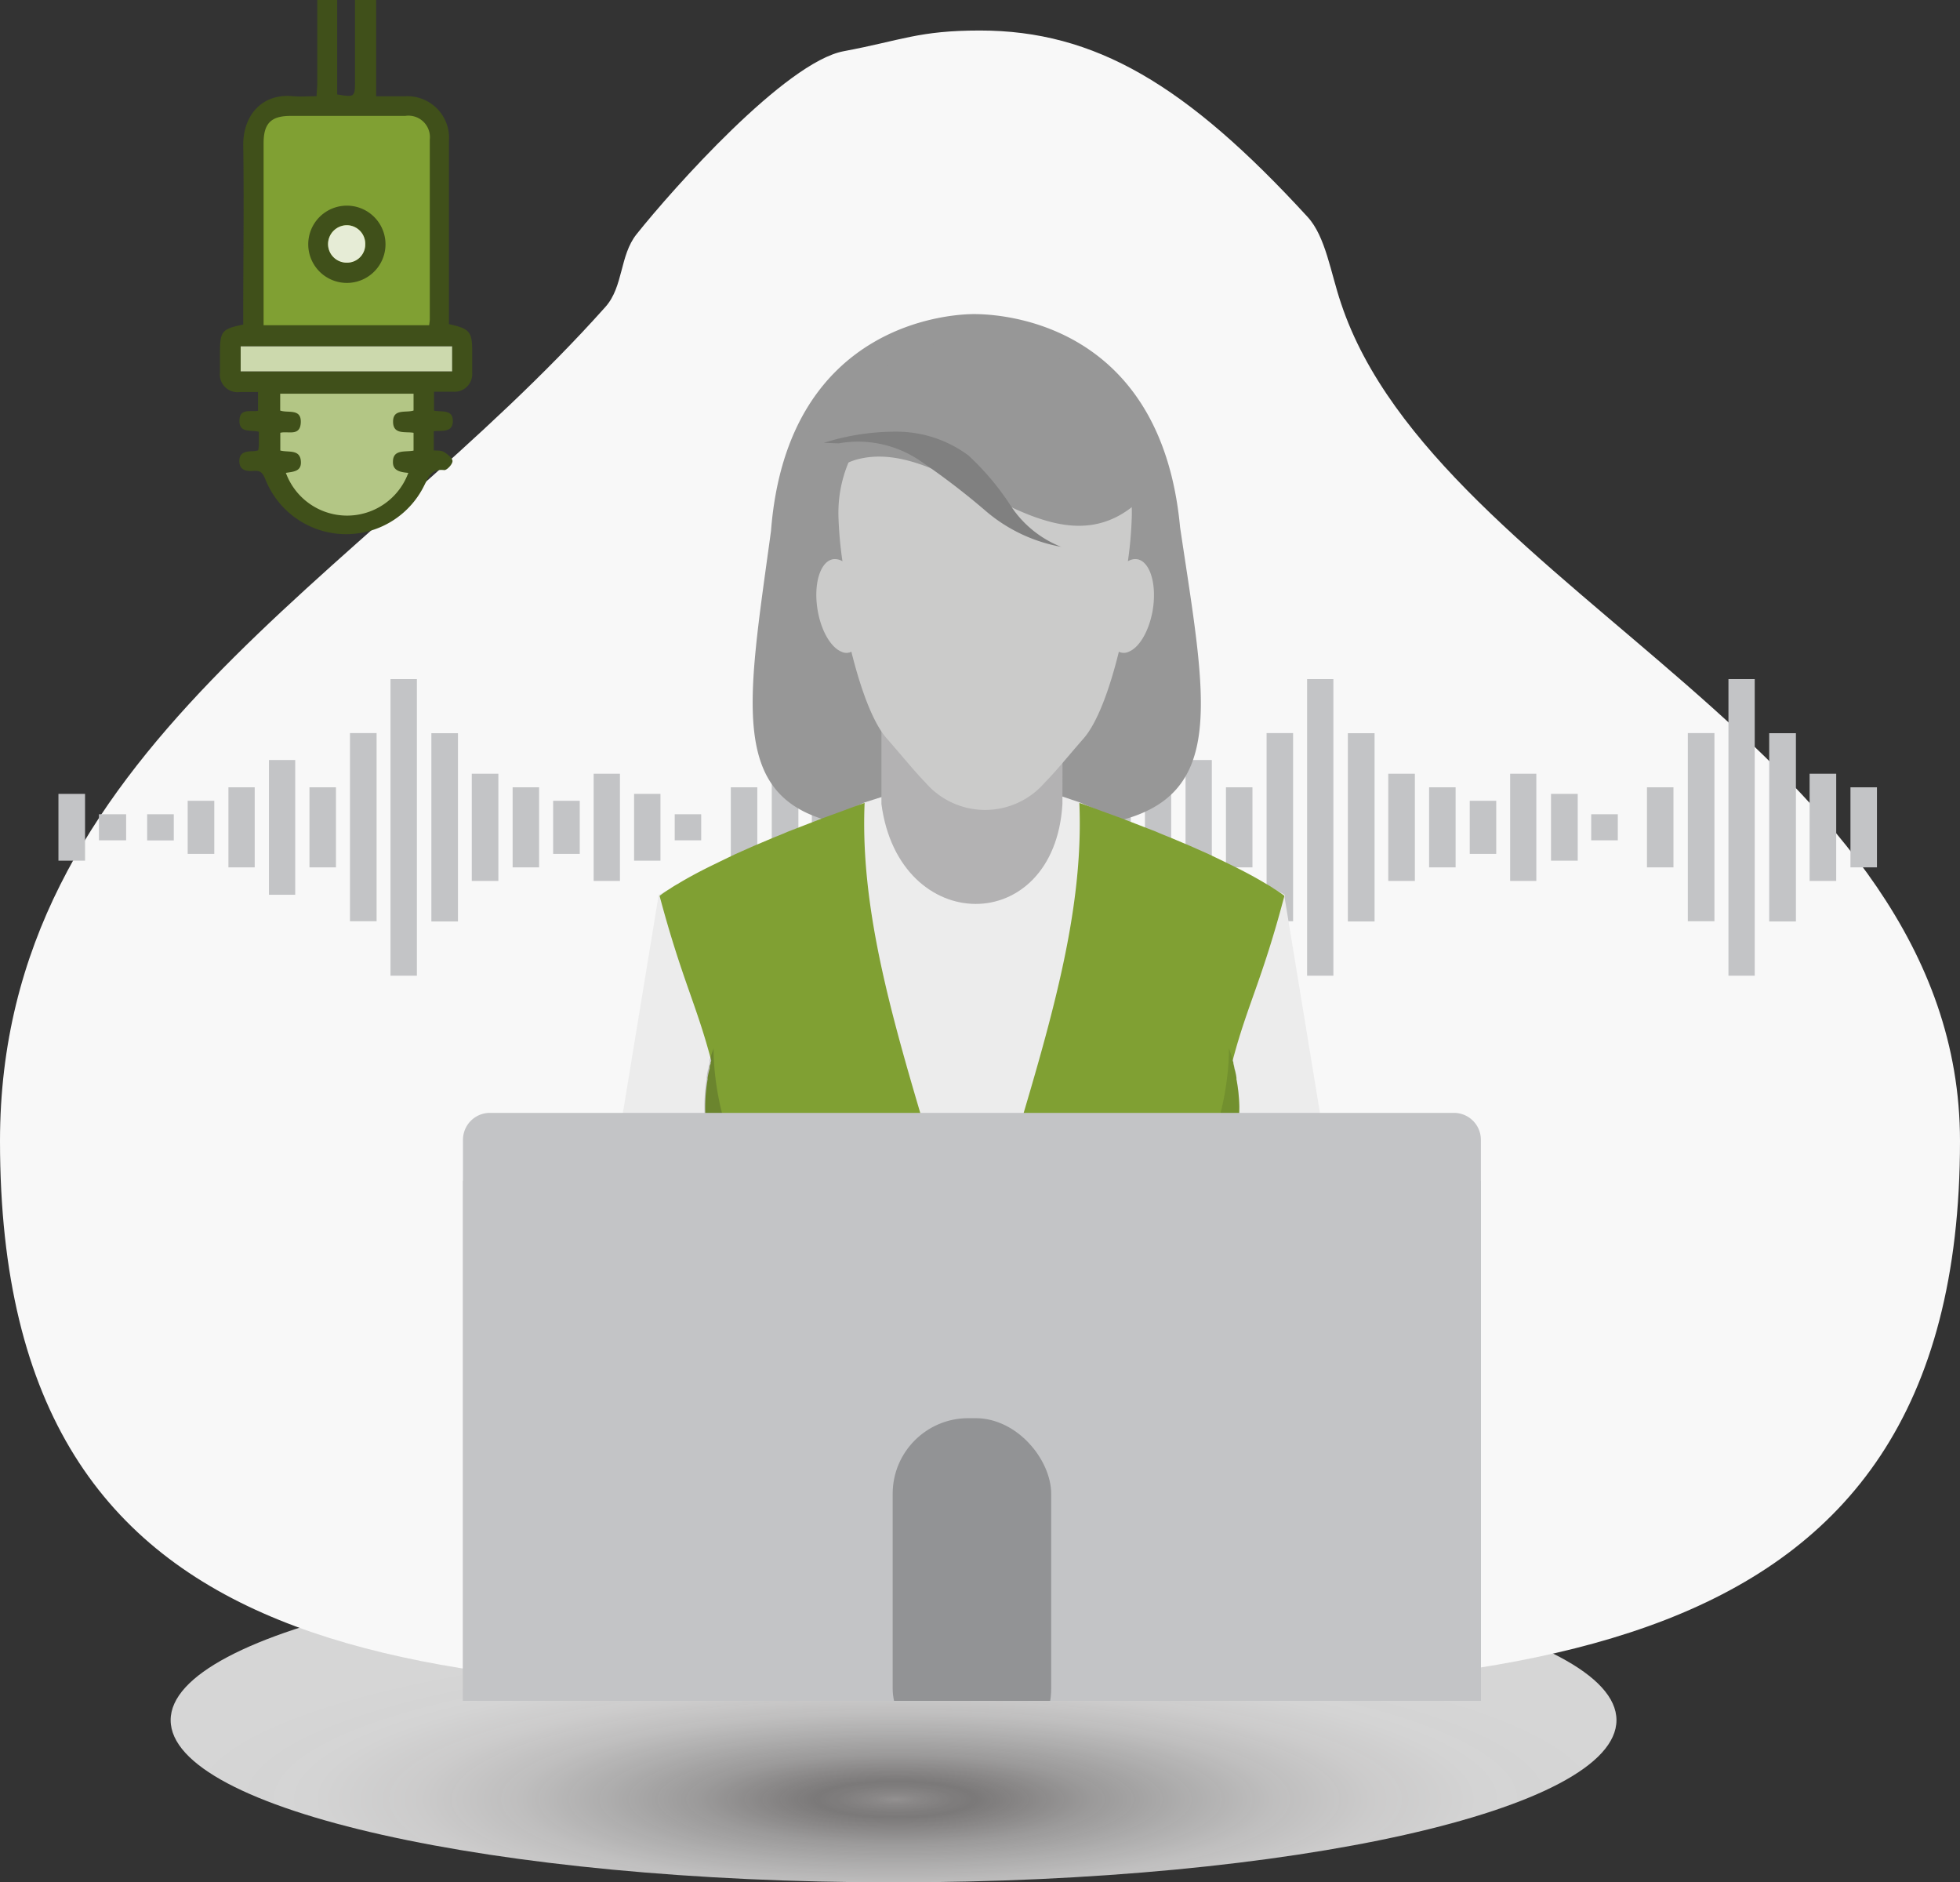 <?xml version="1.0" encoding="UTF-8"?>
<svg width="176.07" height="169.06" version="1.1" viewBox="0 0 176.07 169.06" xmlns="http://www.w3.org/2000/svg">
 <rect x="0" y="0" width="176.07" height="169.06" fill="#333333" stroke="none"/>
 <defs>
  <style>.cls-1{fill:none;}.cls-2{isolation:isolate;}.cls-3{opacity:0.8;mix-blend-mode:multiply;fill:url(#radial-gradient);}.cls-4{fill:#f8f8f8;}.cls-5{clip-path:url(#clip-path);}.cls-20,.cls-6{fill:#c3c4c6;}.cls-6{fill-rule:evenodd;}.cls-7{fill:#979797;}.cls-8{fill:#ececec;}.cls-9{fill:#80a033;}.cls-10,.cls-14{fill:#1d1c1a;}.cls-10,.cls-11{opacity:0.2;}.cls-11,.cls-16{fill:#40501a;}.cls-12{fill:#b3b2b3;}.cls-13{fill:#cbcbca;}.cls-14{opacity:0.05;}.cls-15{fill:gray;}.cls-17{fill:#b3c685;}.cls-18{fill:#ccd9ad;}.cls-19{fill:#e6ecd6;}.cls-21{fill:#c1c4d3;}.cls-22{fill:#cfd0d1;}.cls-23{fill:#929395;}</style>
  <radialGradient id="radial-gradient" cx="692.71" cy="3099.8" r="66.93" gradientTransform="matrix(-.97 0 0 .22 835.05 -456.71)" gradientUnits="userSpaceOnUse">
   <stop stop-color="#c9c5c5" stop-opacity=".8" offset="0"/>
   <stop stop-color="#c9c5c5" stop-opacity=".72" offset=".03"/>
   <stop stop-color="#c9c5c5" stop-opacity=".63" offset=".08"/>
   <stop stop-color="#c9c5c5" stop-opacity=".6" offset=".11"/>
   <stop stop-color="#d0cccc" stop-opacity=".65" offset=".16"/>
   <stop stop-color="#dedcdc" stop-opacity=".76" offset=".27"/>
   <stop stop-color="#eae9e9" stop-opacity=".84" offset=".4"/>
   <stop stop-color="#f3f2f2" stop-opacity=".91" offset=".52"/>
   <stop stop-color="#faf9f9" stop-opacity=".96" offset=".66"/>
   <stop stop-color="#fefefe" stop-opacity=".99" offset=".81"/>
   <stop stop-color="#fff" offset="1"/>
  </radialGradient>
  <clipPath id="clip-path">
   <rect class="cls-1" x="80.36" y="63.64" width="189.64" height="152.76"/>
  </clipPath>
 </defs>
 <g class="cls-2" transform="translate(-82.67 -63.64)">
  <g data-name="Layer 1">
   <path class="cls-3" d="m98 218.13c0 8.05 29.07 14.57 64.94 14.57s64.94-6.52 64.94-14.57-29.07-14.57-64.94-14.57-64.94 6.53-64.94 14.57z" fill="url(#radial-gradient)"/>
   <path class="cls-4" d="m258.74 166.12c0 48.62-40.87 49.58-89.49 49.58s-86.58-1-86.58-49.58c0-35 32.43-50.31 54.39-74.92 1.62-1.82 1.27-4.61 2.79-6.52 3.27-4.1 13.38-15.46 18.61-16.44s6.73-1.86 12.24-1.86c10.33 0 18.55 4.87 29.44 16.75 1.62 1.77 2.06 5 3 7.76 8.64 25.95 55.6 40.34 55.6 75.23z"/>
   <g class="cls-5" clip-path="url(#clip-path)">
    <path class="cls-6" d="m87.92 140.94v-6h2.39v6h-2.39"/>
    <path class="cls-6" d="m94 136.77v2.34h-2.44v-2.34h2.44"/>
    <path class="cls-6" d="m120.12 151.27h-2.37v-26.64h2.37v26.64"/>
    <path class="cls-6" d="m114.11 129.48h2.39v16.9h-2.39v-16.9"/>
    <path class="cls-6" d="m123.81 146.4h-2.39v-16.91h2.39v16.91"/>
    <path class="cls-6" d="m106.83 131.9h2.36v12.1h-2.36v-12.1"/>
    <path class="cls-6" d="m127.44 133.13v9.63h-2.39v-9.63h2.39"/>
    <path class="cls-6" d="m138.35 142.76h-2.35v-9.63h2.36v9.63"/>
    <path class="cls-6" d="m105.55 141.54h-2.36v-7.19h2.36v7.19"/>
    <path class="cls-6" d="m112.85 134.35v7.19h-2.38v-7.19h2.38"/>
    <path class="cls-6" d="m131.1 141.54h-2.38v-7.19h2.38v7.19"/>
    <path class="cls-6" d="m139.63 140.94v-6h2.37v6h-2.39"/>
    <path class="cls-6" d="m101.92 140.33h-2.39v-4.77h2.39v4.77"/>
    <path class="cls-6" d="m134.75 140.33h-2.39v-4.77h2.39v4.77"/>
    <path class="cls-6" d="m95.89 136.77h2.39v2.35h-2.39v-2.35"/>
    <path class="cls-6" d="m145.66 136.77v2.34h-2.38v-2.34h2.38"/>
    <path class="cls-6" d="m158 151.27h-2.4v-26.64h2.4v26.64"/>
    <path class="cls-6" d="m152 129.48h2.39v16.9h-2.39v-16.9"/>
    <path class="cls-6" d="m161.66 146.4h-2.39v-16.91h2.39v16.91"/>
    <path class="cls-6" d="m165.29 133.13v9.63h-2.39v-9.63h2.39"/>
    <path class="cls-6" d="m150.7 134.35v7.19h-2.38v-7.19h2.38"/>
    <path class="cls-6" d="m169 141.54h-2.38v-7.19h2.38v7.19"/>
    <path class="cls-6" d="m170.25 140.94v-6h2.39v6h-2.39"/>
    <path class="cls-6" d="m176.29 136.77v2.34h-2.39v-2.34h2.39"/>
    <path class="cls-6" d="m202.45 151.27h-2.36v-26.64h2.36v26.64"/>
    <path class="cls-6" d="m196.45 129.48h2.38v16.9h-2.38v-16.9"/>
    <path class="cls-6" d="m206.15 146.4h-2.4v-16.91h2.4v16.91"/>
    <path class="cls-6" d="m189.17 131.9h2.36v12.1h-2.36v-12.1"/>
    <path class="cls-6" d="m209.77 133.13v9.63h-2.39v-9.63h2.39"/>
    <path class="cls-6" d="m220.68 142.76h-2.35v-9.63h2.35v9.63"/>
    <path class="cls-6" d="m187.88 141.54h-2.36v-7.19h2.36v7.19"/>
    <path class="cls-6" d="m195.18 134.35v7.19h-2.38v-7.19h2.38"/>
    <path class="cls-6" d="m213.43 141.54h-2.38v-7.19h2.38v7.19"/>
    <path class="cls-6" d="m222 140.94v-6h2.4v6h-2.4"/>
    <path class="cls-6" d="m184.25 140.33h-2.39v-4.77h2.39v4.77"/>
    <path class="cls-6" d="m217.08 140.33h-2.38v-4.77h2.38v4.77"/>
    <path class="cls-6" d="m178.23 136.77h2.39v2.35h-2.39v-2.35"/>
    <path class="cls-6" d="m228 136.77v2.34h-2.39v-2.34h2.39"/>
    <path class="cls-6" d="m240.3 151.27h-2.36v-26.64h2.36v26.64"/>
    <path class="cls-6" d="m234.29 129.48h2.39v16.9h-2.39v-16.9"/>
    <path class="cls-6" d="m244 146.4h-2.4v-16.91h2.4v16.91"/>
    <path class="cls-6" d="m247.62 133.13v9.63h-2.39v-9.63h2.39"/>
    <path class="cls-6" d="m233 134.35v7.19h-2.38v-7.19h2.38"/>
    <path class="cls-6" d="m251.28 141.54h-2.38v-7.19h2.38v7.19"/>
    <path class="cls-7" d="m188.68 111c-1.77-19-17-19.15-18.52-19.15s-16.75 0.44-18.23 19.48c-2.13 15.65-3.94 24.32 6.39 26.31a40 40 0 0 0 5.94 0.91 1.2 1.2 0 0 1 0.37 0.09h2.96l8.81-0.07a0.94 0.94 0 0 1 0.35-0.08c0.2 0 0.47-0.07 0.8-0.1a32.23 32.23 0 0 0 5.14-0.92c10.31-2.27 8.31-10.9 5.99-26.47z"/>
    <polygon class="cls-8" points="139.5 199.3 135.59 182.09 141.84 144.01 155.44 144.01 149.19 182.09 152.92 199.3"/>
    <polygon class="cls-8" points="198.03 144.01 184.43 144.01 191.03 177.56 203.28 176"/>
    <path class="cls-8" d="m141.84 144c2 7.58 3.31 9.72 4.64 14.82a0.55 0.55 0 0 1-0.06 0.18 0.33 0.33 0 0 1 0 0.14c0 0.13-0.06 0.26-0.08 0.4a7.13 7.13 0 0 0-0.18 0.8 0.39 0.39 0 0 0 0 0.15 15.2 15.2 0 0 0-0.22 2.46 14.51 14.51 0 0 0 1.45 6.36 2.48 2.48 0 0 0 0.2 0.4 12.7 12.7 0 0 0 2.57 3.38 0.34 0.34 0 0 1 0 0.17c0.45 2 0.8 3.7 1.08 5.21 0.07 0.29 0.14 0.59 0.19 0.89s0.08 0.6 0.13 0.9 0.1 0.74 0.17 1.09c0.1 0.65 0.15 1.27 0.23 1.87 0 0.3 0.07 0.6 0.07 0.88s0.05 0.57 0.05 0.87a23 23 0 0 1 0.1 2.35v2.46 2.5 1.08 3 1.82 0.64c0 0.23-0.21 0.33-0.33 0.51h36.32c-0.11-0.18-0.2-0.34-0.32-0.52s0-0.42 0-0.63v-1.82-3-1.08-2.5-2.46a23 23 0 0 1 0.1-2.35c0-0.3 0-0.57 0.05-0.87a6.79 6.79 0 0 1 0.07-0.88c0.08-0.6 0.13-1.22 0.23-1.87 0.07-0.35 0.12-0.73 0.17-1.09s0.08-0.6 0.13-0.9 0.12-0.6 0.18-0.89c0.29-1.51 0.64-3.21 1.09-5.21a0.34 0.34 0 0 1 0-0.17 12.67 12.67 0 0 0 2.56-3.38 1.87 1.87 0 0 0 0.2-0.4 14.37 14.37 0 0 0 1.37-6.31 15.21 15.21 0 0 0-0.21-2.46 0.39 0.39 0 0 0 0-0.15 7.13 7.13 0 0 0-0.18-0.8 2.59 2.59 0 0 0-0.09-0.4 0.58 0.58 0 0 1 0-0.14 0.73 0.73 0 0 1-0.07-0.21c1.34-5.07 2.62-7.21 4.65-14.79 0.09-0.32-18.45-8.35-18.45-8.35l-9.36-3.15-9.93 3.15s-18.55 8.22-18.52 8.3z"/>
    <path class="cls-9" d="m152.55 199.3-0.1-0.1a1.46 1.46 0 0 1-0.34-1c0-0.57 0.14-1.2 0.15-1.69v-3.38-1.48-1.8-2.46a23 23 0 0 0-0.1-2.35c0-0.3 0-0.57-0.05-0.87s0-0.58-0.07-0.88c-0.08-0.6-0.13-1.22-0.23-1.87-0.07-0.35-0.12-0.73-0.17-1.09s-0.08-0.6-0.13-0.9-0.12-0.6-0.19-0.89c-0.28-1.51-0.63-3.21-1.08-5.21a0.34 0.34 0 0 0 0-0.17 12.7 12.7 0 0 1-2.57-3.38 2.48 2.48 0 0 1-0.2-0.4 14.51 14.51 0 0 1-1.45-6.36 15.2 15.2 0 0 1 0.22-2.46 0.39 0.39 0 0 1 0-0.15 7.13 7.13 0 0 1 0.18-0.8c0-0.14 0-0.27 0.08-0.4a0.33 0.33 0 0 0 0-0.14 0.55 0.55 0 0 0 0.06-0.18c-1.33-5.07-2.61-7.21-4.64-14.79a9.24 9.24 0 0 1 0.95-0.65 7.21 7.21 0 0 1 0.68-0.42c0.9-0.55 1.93-1.1 3.05-1.65l1.13-0.55 1-0.48 1.62-0.72 1.8-0.76c0.43-0.17 0.88-0.35 1.31-0.54l3.1-1.2 2-0.73c0.6-0.23 1.2-0.45 1.78-0.65-0.56 13.1 5 26.53 9.64 43.84 4.65-17.31 10.21-30.74 9.65-43.84 0.58 0.2 1.18 0.42 1.78 0.65l2 0.73 3.1 1.2c0.43 0.19 0.88 0.37 1.31 0.54l1.8 0.76 1.62 0.72 1 0.48 1.13 0.55c1.12 0.55 2.15 1.1 3.05 1.65a7.21 7.21 0 0 1 0.68 0.42 9.24 9.24 0 0 1 0.95 0.65c-2 7.58-3.31 9.72-4.65 14.79a1 1 0 0 0 0.07 0.18 0.58 0.58 0 0 0 0 0.14 2.59 2.59 0 0 1 0.09 0.4 7.13 7.13 0 0 1 0.18 0.8 0.39 0.39 0 0 1 0 0.15 15.21 15.21 0 0 1 0.26 2.44 14.37 14.37 0 0 1-1.45 6.36 1.87 1.87 0 0 1-0.2 0.4 12.67 12.67 0 0 1-2.56 3.38 0.34 0.34 0 0 0 0 0.17c-0.45 2-0.8 3.7-1.09 5.21-0.06 0.29-0.13 0.59-0.18 0.89s-0.08 0.6-0.13 0.9-0.1 0.74-0.17 1.09c-0.1 0.65-0.15 1.27-0.23 1.87a6.79 6.79 0 0 0-0.07 0.88c0 0.3-0.05 0.57-0.05 0.87a23 23 0 0 0-0.1 2.35v2.46 1.8c0 0.5-0.05 1-0.05 1.48v3.38c0 0.49 0.15 1.12 0.15 1.69a1.46 1.46 0 0 1-0.33 1l-0.1 0.1z"/>
    <path class="cls-10" d="m147.53 169.72a13.4 13.4 0 0 0 2.57 3.4v0.14c0.45 2 0.8 3.7 1.07 5.21 0.14 0.62 0.25 1.21 0.33 1.78 0.05 0.38 0.11 0.75 0.16 1.11 0.14 1 0.22 1.86 0.3 2.75v0.86a23.24 23.24 0 0 1 0.11 2.35v2.46 3.59 2.94 2.46c-0.12 0.17-0.21 0.33-0.33 0.51h3.6a2.13 2.13 0 0 0 0.13-0.49c0.37-2.56-1.68-10.15-1.46-11.79a24.1 24.1 0 0 1 1.19-5.37 11.46 11.46 0 0 1 2.64-4.43 9.19 9.19 0 0 1 2.11-1.57 33.36 33.36 0 0 0 3.59-1.91c0.24-0.19 0.48-0.41 0.73-0.65s0.4-0.51 0.62-0.62a11.46 11.46 0 0 1-5.27 1.32 12.56 12.56 0 0 1-10.25-5.86c-2.47-3.58-2.62-9.5-2.59-9.77a2.06 2.06 0 0 1 0-0.35c-0.13 0.33-0.24 0.68-0.35 1a0.59 0.59 0 0 0 0 0.22v0.08a2.59 2.59 0 0 0-0.11 0.46 3.85 3.85 0 0 0-0.16 0.78 0.3 0.3 0 0 0 0 0.16 15.11 15.11 0 0 0-0.21 2.46 14.44 14.44 0 0 0 1.43 6.37 1.76 1.76 0 0 0 0.15 0.4z"/>
    <path class="cls-11" d="m192.33 169.72a13.14 13.14 0 0 1-2.56 3.4v0.14c-0.46 2-0.81 3.7-1.08 5.21-0.13 0.62-0.24 1.21-0.32 1.78-0.06 0.38-0.11 0.75-0.16 1.11-0.14 1-0.22 1.86-0.3 2.75a8.43 8.43 0 0 0 0 0.86 20.64 20.64 0 0 0-0.11 2.35v2.46 3.59 2.94 2.46c0.12 0.17 0.21 0.33 0.32 0.51h-3.62a2.13 2.13 0 0 1-0.13-0.49c-0.38-2.56 1.67-10.15 1.46-11.79a24.67 24.67 0 0 0-1.19-5.37 11.58 11.58 0 0 0-2.64-4.43 9.42 9.42 0 0 0-2.11-1.57 33.36 33.36 0 0 1-3.59-1.91 8.53 8.53 0 0 1-0.73-0.65c-0.19-0.16-0.4-0.51-0.62-0.62a11.42 11.42 0 0 0 5.26 1.32 12.56 12.56 0 0 0 10.26-5.86c2.47-3.58 2.62-9.5 2.59-9.77a2.06 2.06 0 0 0 0-0.35c0.13 0.33 0.24 0.68 0.35 1a0.87 0.87 0 0 1 0.05 0.22v0.08a2 2 0 0 1 0.1 0.46 3.28 3.28 0 0 1 0.17 0.78 0.44 0.44 0 0 1 0 0.16 14.07 14.07 0 0 1 0.27 2.51 14.44 14.44 0 0 1-1.43 6.37 1.79 1.79 0 0 1-0.24 0.35z"/>
    <path class="cls-12" d="m178.11 135.85c-0.71 12-14.68 11.93-16.26 0v-10.3h16.28z"/>
    <path class="cls-13" d="m171.17 97.31h-0.38c-7.28 0.19-13 5.9-12.8 12.74a35.08 35.08 0 0 0 0.36 4 1.28 1.28 0 0 0-0.88-0.18c-1.15 0.24-1.75 2.31-1.34 4.63 0.33 1.88 1.22 3.32 2.15 3.68a1 1 0 0 0 0.66 0.07 0.76 0.76 0 0 0 0.21-0.08c0.9 3.62 2 6.45 3.16 7.77 1.49 1.7 2.53 3 3.51 4a7.07 7.07 0 0 0 10.69 0c1-1 2-2.26 3.52-4 1.15-1.32 2.26-4.15 3.15-7.77a0.83 0.83 0 0 0 0.22 0.08 1 1 0 0 0 0.65-0.07c0.94-0.36 1.82-1.8 2.16-3.68 0.4-2.32-0.2-4.39-1.35-4.63a1.25 1.25 0 0 0-0.87 0.18 34.92 34.92 0 0 0 0.35-4c0.21-6.84-5.52-12.55-12.79-12.74z"/>
    <path class="cls-7" d="m186.55 106.93a12.73 12.73 0 0 1-1.66 1.8c-8 7.18-17.16-6.29-25.46-3.76a9.69 9.69 0 0 0-4.78 3.6l0.73-6.31c9.65-9.63 17.47-11.83 29.27-1.62z"/>
    <path class="cls-14" d="m163.79 137.29z"/>
    <path class="cls-15" d="m158 103.46a9.92 9.92 0 0 1 7.23 1.5 65.08 65.08 0 0 1 6 4.58 14.33 14.33 0 0 0 6.76 3.21 9.63 9.63 0 0 1-4.52-3.68 23.66 23.66 0 0 0-3.8-4.52 10.81 10.81 0 0 0-6.32-2.14 21.37 21.37 0 0 0-6.67 1z"/>
    <path class="cls-8" d="m184.76 193.66 6.08 3.75c7.86-8.16 10.82-14.52 12.44-21.41l-12.28 1.56z"/>
    <path class="cls-12" d="m177.08 190.52a11.85 11.85 0 0 0 2.42 0.63 29.92 29.92 0 0 0 4.07 0.34c0.26 0-1.49 1.65-2.09 1.73a6.47 6.47 0 0 1-2.32 0c-1-0.15-2.5-0.19-3.07-1-0.39-0.54-0.41-1.44 0-1.71a1.38 1.38 0 0 1 0.99 0.01z"/>
    <path class="cls-13" d="m184.25 191.49-6.48 1.8-6.34 3.78 11.61-0.29c1.9 0.93 5.44 0.08 7.71 0.16 1.55 0.05 1.89 0.9 0.76-1.87-0.98-2.39-4.36-2.97-7.26-3.58z"/>
    <path class="cls-16" d="m116 53.45a6 6 0 0 1 0.46 1.6v16.16 1.08h2.54a3.74 3.74 0 0 1 4 4v15.46 1c1.87 0.41 2.09 0.68 2.09 2.48v1.92a1.59 1.59 0 0 1-1.72 1.67h-1.71v1.7c0.7 0.14 1.7-0.13 1.69 0.94s-1 0.82-1.71 0.91v1.73c0.32 0 0.66 0 0.87 0.11s0.8 0.53 0.81 0.83-0.52 0.85-0.75 0.82c-1.15-0.13-1.39 0.61-1.81 1.42a7.81 7.81 0 0 1-14.26-0.61c-0.2-0.47-0.37-0.79-1-0.74s-1.32 0-1.33-0.87 0.69-0.88 1.32-0.9a3.35 3.35 0 0 0 0.37-0.07 3.27 3.27 0 0 0 0.06-0.42v-1.25c-0.69-0.2-1.76 0.16-1.74-1s1-0.75 1.67-0.89v-1.68h-1.63a1.59 1.59 0 0 1-1.79-1.77v-1.75c0-1.94 0.17-2.15 2.09-2.54v-1c0-5 0.08-10.08 0-15.11-0.02-2.68 1.69-4.68 4.48-4.4 0.66 0.06 1.34 0 2.11 0 0-0.41 0.06-0.78 0.06-1.14v-16.14c0-0.6 0-1.17 0.58-1.54h0.7a6.57 6.57 0 0 1 0.51 1.77v15.89 1c1.55 0.27 1.6 0.23 1.6-1.14v-15.81a5.6 5.6 0 0 1 0.63-1.7z"/>
    <path class="cls-9" d="m121.22 92.85a4.88 4.88 0 0 0 0.06-0.52v-16.16a1.93 1.93 0 0 0-2.21-2.12h-10.3c-1.75 0-2.42 0.67-2.42 2.44v16.36z"/>
    <path class="cls-17" d="m108.35 106.11a5.86 5.86 0 0 0 11 0c-0.66-0.06-1.41-0.16-1.38-1 0-1.14 1.11-0.85 1.85-1v-1.6c-0.75-0.13-1.84 0.19-1.84-1s1.15-0.77 1.84-1v-1.51h-11.98v1.51c0.69 0.26 1.9-0.22 1.85 1.07s-1.15 0.75-1.84 0.93v1.59c0.73 0.2 1.79-0.15 1.85 1 0.05 0.9-0.7 0.9-1.35 1.01z"/>
    <path d="m104.29 97h19v-2.26h-19z"/>
    <path class="cls-18" d="m104.29 97v-2.26h19v2.26z"/>
    <path class="cls-16" d="m110.36 85.58a3.47 3.47 0 0 1 6.94 0 3.47 3.47 0 1 1-6.94 0zm5.12 0a1.67 1.67 0 0 0-1.61-1.72 1.7 1.7 0 0 0-1.73 1.69 1.67 1.67 0 0 0 1.67 1.67 1.63 1.63 0 0 0 1.67-1.63z"/>
    <path class="cls-19" d="m115.48 85.59a1.63 1.63 0 0 1-1.67 1.64 1.67 1.67 0 0 1-1.67-1.67 1.7 1.7 0 0 1 1.73-1.69 1.67 1.67 0 0 1 1.61 1.72z"/>
    <path class="cls-20" d="m215.7 166a2.42 2.42 0 0 0-2.4-2.41h-86.63a2.42 2.42 0 0 0-2.41 2.41v52.9h91.44z"/>
    <path class="cls-20" d="m124.26 169.68v56.44a2.41 2.41 0 0 0 2.41 2.4h86.63a2.41 2.41 0 0 0 2.4-2.4v-56.44z"/>
    <path class="cls-21" d="m171.49 223.71a1.51 1.51 0 1 1-1.51-1.5 1.51 1.51 0 0 1 1.51 1.5z"/>
    <polygon class="cls-22" points="157.68 230.93 182.28 230.93 182.01 228.52 157.95 228.52"/>
    <rect class="cls-23" x="162.86" y="191.01" width="14.24" height="31.08" rx="6.79"/>
   </g>
  </g>
 </g>
</svg>
